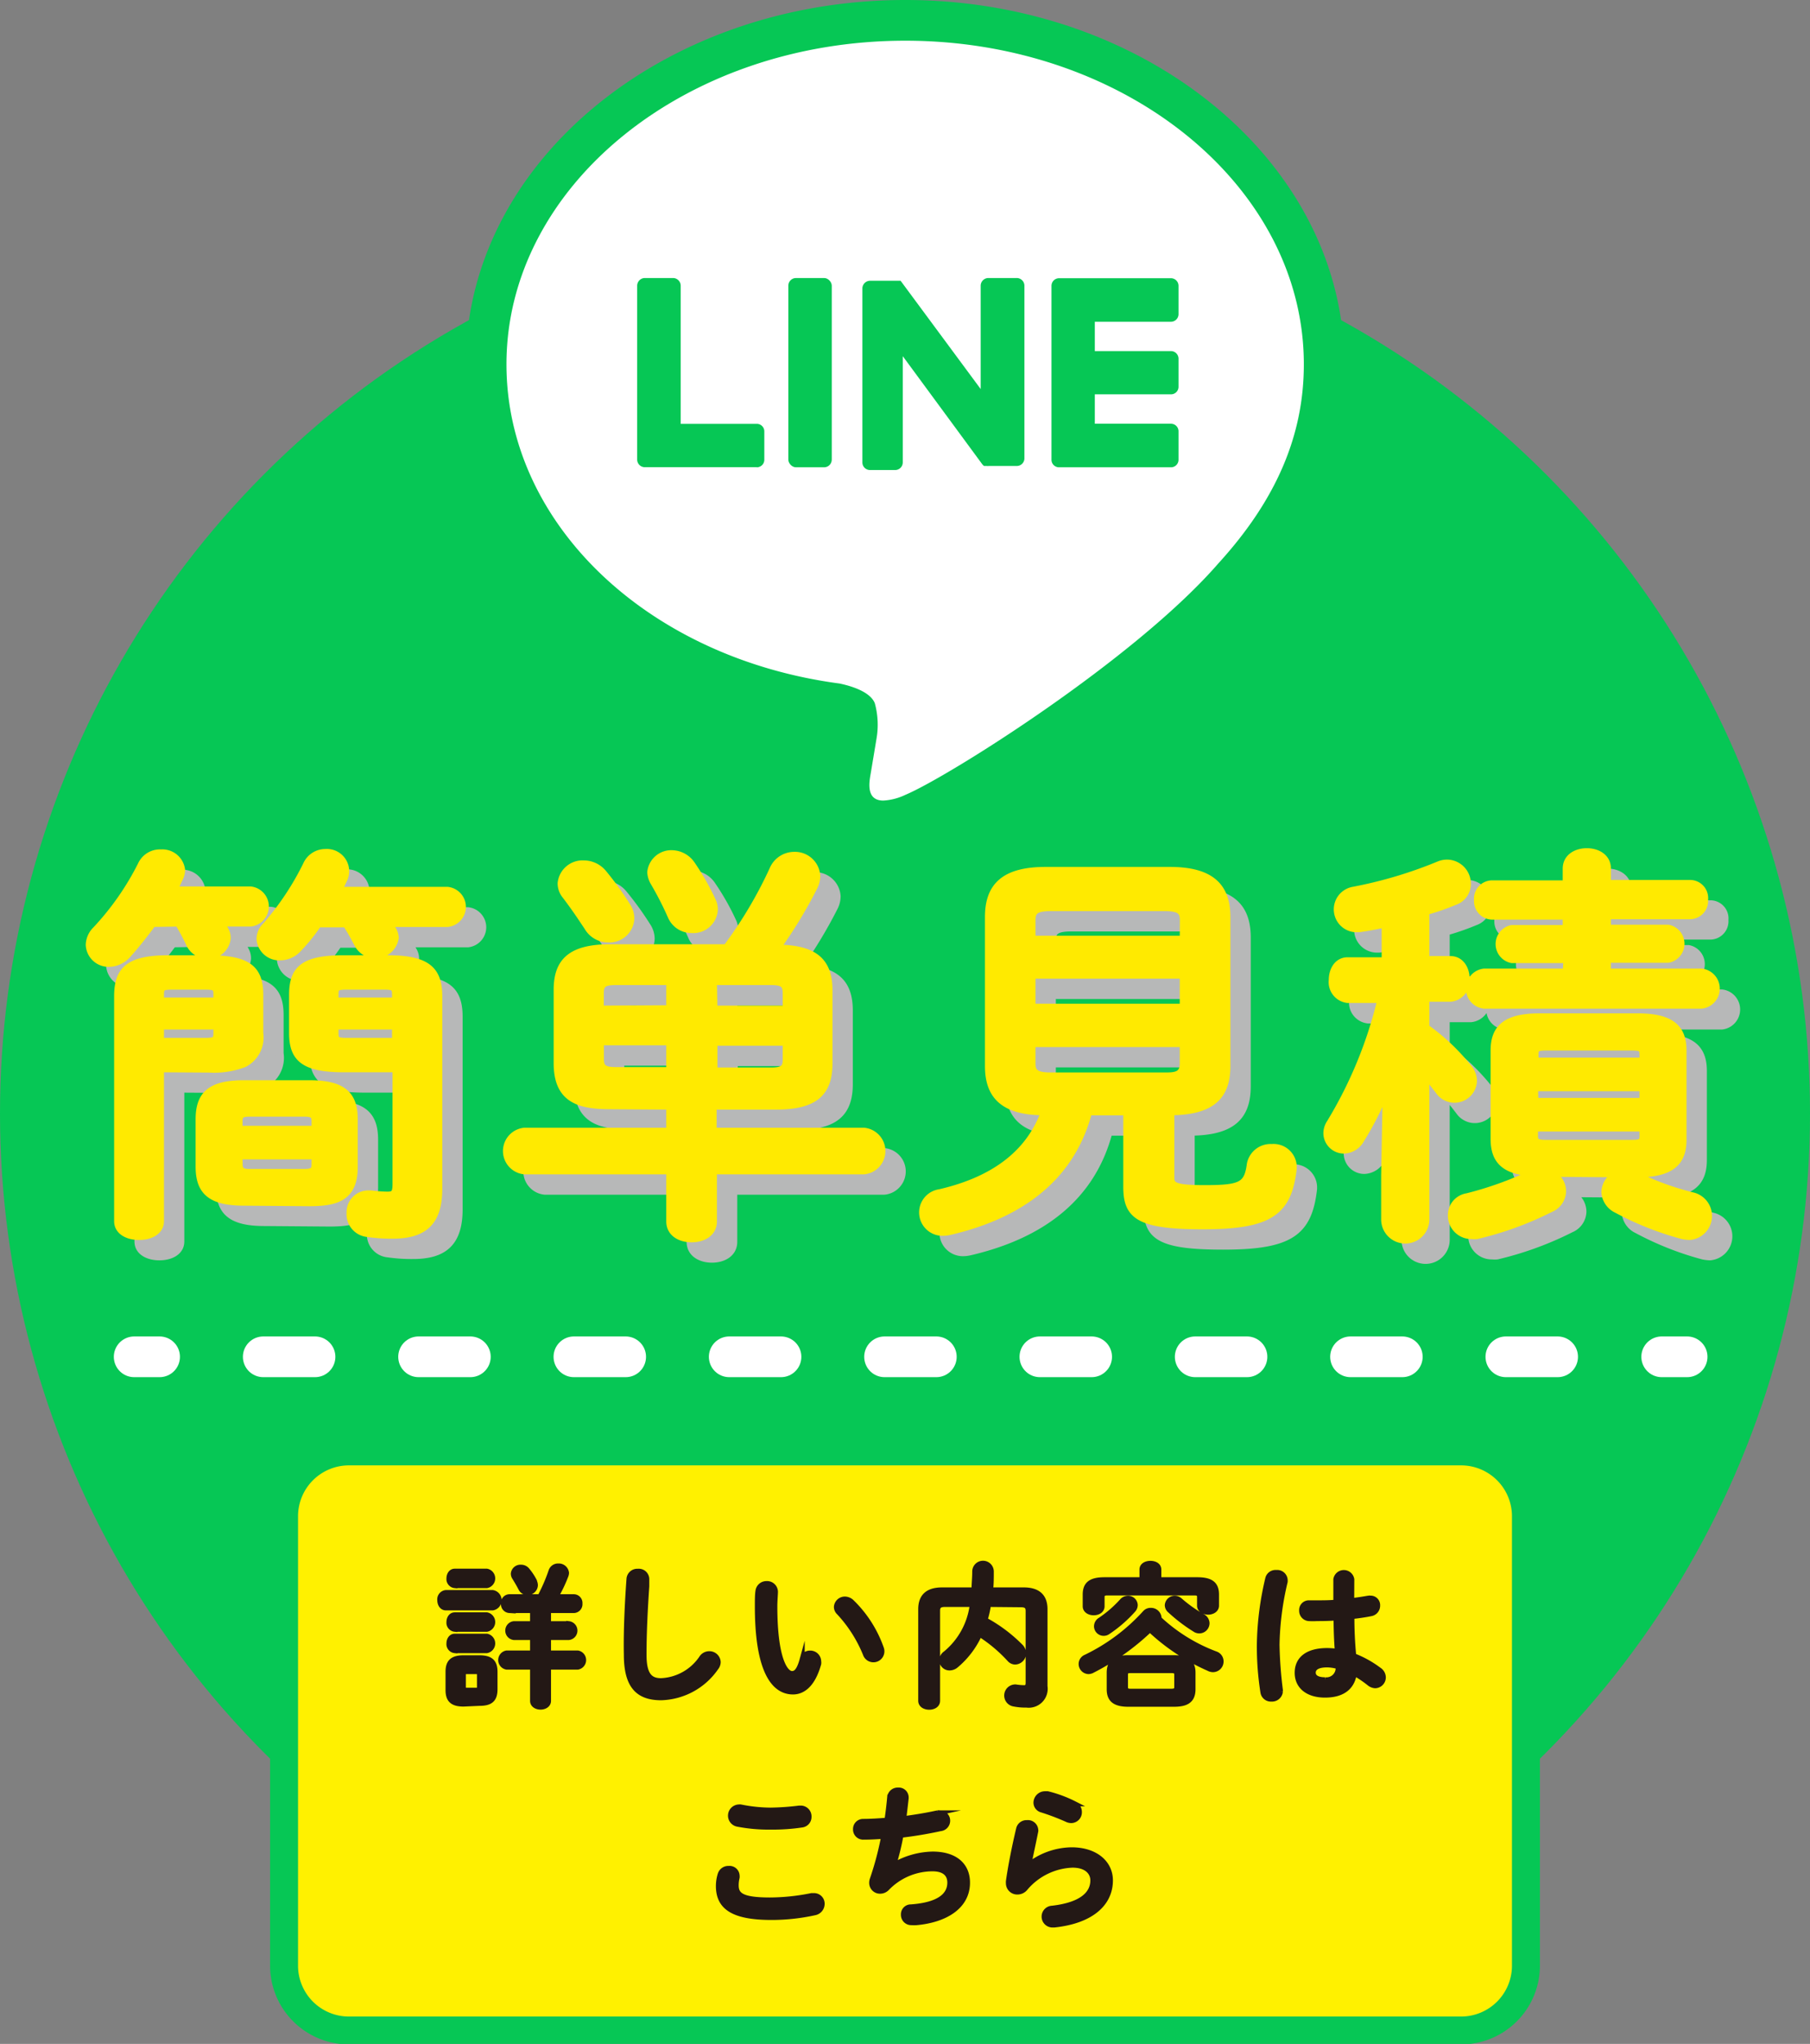 <svg xmlns="http://www.w3.org/2000/svg" viewBox="0 0 177.94 200.85"><rect x="0" y="0" width="177.94" height="200.85" fill="#808080" stroke="none"/><defs><style>.cls-1{isolation:isolate;}.cls-2{fill:#06c755;}.cls-3{fill:#fff;}.cls-4{fill:#fff100;}.cls-5{fill:#231815;stroke:#231815;stroke-width:0.5px;}.cls-10,.cls-5,.cls-9{stroke-miterlimit:10;}.cls-6{mix-blend-mode:multiply;}.cls-7{fill:#b7b8b8;stroke:#b7b8b8;}.cls-10,.cls-7,.cls-8,.cls-9{stroke-linecap:round;}.cls-7,.cls-8{stroke-linejoin:round;stroke-width:0.74px;}.cls-8{fill:#ffea00;stroke:#ffea00;}.cls-10,.cls-9{fill:none;stroke:#fff;stroke-width:4px;}.cls-10{stroke-dasharray:5.09 10.18;}</style></defs><g class="cls-1"><g id="レイヤー_1" data-name="レイヤー 1"><circle class="cls-2" cx="88.97" cy="109.42" r="88.97"/><path class="cls-3" d="M86.81,80.67a3.19,3.19,0,0,1-2.58-1.13,4.54,4.54,0,0,1-.64-3.8l.57-3.43a6.2,6.2,0,0,0,0-2.41,4.77,4.77,0,0,0-2-.76C62.26,66.47,47.79,52.46,47.79,35.8,47.79,17.16,66.26,2,89,2s41.18,15.16,41.18,33.8c0,7.48-2.92,14.32-8.92,20.91C112.94,66.25,94.33,78,89.75,80a7.82,7.82,0,0,1-2.94.72Z"/><path class="cls-2" d="M89,4c21.6,0,39.18,14.26,39.18,31.8,0,7-2.72,13.33-8.4,19.56h0c-8.22,9.46-26.6,21-30.78,22.75a5.77,5.77,0,0,1-2.16.56c-1.77,0-1.37-1.91-1.24-2.67.1-.59.56-3.36.56-3.36A8,8,0,0,0,86,69.1c-.44-1.09-2.18-1.66-3.45-1.93C63.73,64.68,49.79,51.51,49.79,35.8,49.79,18.26,67.37,4,89,4m0-4C65.16,0,45.79,16.06,45.79,35.8c0,17.65,15.15,32.47,36.06,35.31l.41.1c0,.23,0,.5-.08.85s-.46,2.74-.55,3.27v.06a6.47,6.47,0,0,0,1.08,5.44,5.26,5.26,0,0,0,4.11,1.84,9.55,9.55,0,0,0,3.71-.88c4.4-1.85,23.37-13.58,32.25-23.81h0c6.31-6.94,9.38-14.2,9.38-22.18C132.15,16.06,112.78,0,89,0Z"/><path class="cls-2" d="M115.12,45.92h-11a.74.74,0,0,1-.75-.75h0V28.09h0v0a.75.75,0,0,1,.75-.75h11a.75.75,0,0,1,.74.75v2.78a.75.75,0,0,1-.74.75h-7.49v2.88h7.49a.75.75,0,0,1,.74.75V38a.74.74,0,0,1-.74.75h-7.49v2.89h7.49a.74.74,0,0,1,.74.74v2.78A.74.74,0,0,1,115.12,45.92Z"/><path class="cls-2" d="M74.4,45.92a.74.74,0,0,0,.74-.75V42.39a.74.74,0,0,0-.74-.74H66.92V28.07a.76.76,0,0,0-.75-.75H63.39a.76.76,0,0,0-.75.75V45.16h0a.75.75,0,0,0,.75.75h11Z"/><rect class="cls-2" x="77.5" y="27.32" width="4.27" height="18.6" rx="0.75"/><path class="cls-2" d="M99.94,27.32H97.16a.76.76,0,0,0-.75.75V38.23L88.59,27.66l-.06-.07h0l0,0h0l0,0,0,0,0,0h0l0,0h0l0,0h0l0,0h-3a.76.76,0,0,0-.75.75v17.1a.75.75,0,0,0,.75.75H88a.75.75,0,0,0,.75-.75V35L96.55,45.6a1.14,1.14,0,0,0,.19.19h0l0,0h0l0,0,0,0H97a.64.64,0,0,0,.2,0h2.76a.75.75,0,0,0,.75-.75V28.07A.76.76,0,0,0,99.94,27.32Z"/><rect class="cls-4" x="27.92" y="142.57" width="122.09" height="56.91" rx="6.37"/><path class="cls-2" d="M143.64,144a5,5,0,0,1,5,5v44.16a5,5,0,0,1-5,5H34.3a5,5,0,0,1-5-5V149a5,5,0,0,1,5-5H143.64m0-2.75H34.3A7.75,7.75,0,0,0,26.55,149v44.16a7.75,7.75,0,0,0,7.75,7.74H143.64a7.75,7.75,0,0,0,7.75-7.74V149a7.76,7.76,0,0,0-7.75-7.75Z"/><path class="cls-5" d="M43.84,158c-.39,0-.6-.37-.6-.75a.67.67,0,0,1,.6-.75h4.59a.76.76,0,0,1,0,1.5Zm1.73,9.45c-1.14,0-1.52-.45-1.52-1.38v-1.78c0-.93.38-1.38,1.52-1.38h1.56c1.15,0,1.53.45,1.53,1.38V166c0,1.07-.51,1.38-1.53,1.38Zm-.86-11.64a.64.64,0,0,1-.57-.7c0-.36.2-.71.57-.71h3.15a.72.72,0,0,1,0,1.41Zm0,4.29a.64.64,0,0,1-.57-.7c0-.36.2-.71.57-.71h3.15a.72.72,0,0,1,0,1.41Zm0,2.1a.64.64,0,0,1-.57-.7c0-.36.2-.71.57-.71h3.15a.72.72,0,0,1,0,1.41Zm2.12,3.9c.24,0,.31-.09.31-.34v-1.16c0-.25-.07-.34-.31-.34h-.95c-.25,0-.33.09-.33.34v1.16c0,.24.08.34.33.34Zm3.25-7.84a.62.62,0,0,1-.58-.68.6.6,0,0,1,.58-.67h3a16.81,16.81,0,0,0,1.09-2.51.72.72,0,0,1,.72-.51.76.76,0,0,1,.8.68.85.85,0,0,1-.05.25,13.78,13.78,0,0,1-1,2.09h1.78a.61.61,0,0,1,.59.67.62.62,0,0,1-.59.68H53.92v1.3h2a.68.68,0,0,1,0,1.35h-2v1.53h2.87a.7.7,0,0,1,0,1.38H53.92v3.32c0,.4-.39.61-.78.61s-.78-.21-.78-.61v-3.32H49.81a.7.7,0,0,1,0-1.38h2.55v-1.53H50.52a.68.68,0,0,1,0-1.35h1.84v-1.3Zm2.46-2.85a.87.87,0,0,1,.09.37.75.75,0,0,1-.78.71.69.69,0,0,1-.64-.39c-.2-.38-.41-.74-.62-1.08a.67.67,0,0,1-.12-.38.7.7,0,0,1,.75-.63.77.77,0,0,1,.62.3A5.57,5.57,0,0,1,52.54,155.37Z"/><path class="cls-5" d="M61.84,155.16a.81.81,0,0,1,.87-.75.78.78,0,0,1,.87.75c0,.16,0,.55,0,.72-.15,2.22-.27,4.51-.27,6.73,0,2,.61,2.55,1.68,2.55A5.07,5.07,0,0,0,69,162.88a.9.9,0,0,1,.72-.37.86.86,0,0,1,.88.82.91.91,0,0,1-.21.56A6.78,6.78,0,0,1,65,166.83c-2.24,0-3.42-1.11-3.42-4.23C61.53,160.21,61.68,157.36,61.84,155.16Z"/><path class="cls-5" d="M75.34,155.62a.82.82,0,0,1,.89.8c0,.21-.06.94-.06,1.41,0,5.25,1.06,6.63,1.69,6.63.36,0,.69-.24,1-1.37a.77.77,0,0,1,.76-.64.82.82,0,0,1,.86.81.72.72,0,0,1,0,.25c-.56,2-1.52,2.75-2.52,2.75-2.18,0-3.5-2.69-3.5-8.39,0-.69,0-1.14.06-1.53A.83.83,0,0,1,75.34,155.62ZM86.65,162a.83.83,0,1,1-1.57.54,13.34,13.34,0,0,0-2.6-4.08.77.77,0,0,1-.25-.55.83.83,0,0,1,.85-.77,1,1,0,0,1,.66.29A11.76,11.76,0,0,1,86.65,162Z"/><path class="cls-5" d="M97.18,157.66a10.09,10.09,0,0,1-.34,1.52,14.8,14.8,0,0,1,3.46,2.58,1,1,0,0,1,.33.7.86.86,0,0,1-.84.86.75.75,0,0,1-.54-.26,14.67,14.67,0,0,0-2.94-2.47A8.6,8.6,0,0,1,94,163.65a1,1,0,0,1-.65.25.75.75,0,0,1-.76-.75.83.83,0,0,1,.36-.66,7.36,7.36,0,0,0,2.64-4.83H92.91c-.57,0-.74.2-.74.62v8.85c0,.42-.4.63-.82.63s-.83-.21-.83-.63v-9c0-1.17.6-1.89,2.09-1.89h3.15c0-.57.07-1.17.07-1.81a.81.81,0,0,1,1.62,0c0,.63,0,1.24-.07,1.81h3.27c1.47,0,2.08.72,2.08,1.89v7.58a1.61,1.61,0,0,1-1.81,1.84,5.78,5.78,0,0,1-1.31-.12.84.84,0,0,1,.11-1.65.44.44,0,0,1,.16,0,5.78,5.78,0,0,0,.81.07c.26,0,.39-.13.39-.49v-7.05c0-.42-.16-.62-.73-.62Z"/><path class="cls-5" d="M119.5,162.52a.78.78,0,0,1,.54.74.8.8,0,0,1-.79.81.91.91,0,0,1-.42-.11,20.4,20.4,0,0,1-5.78-3.82,23.93,23.93,0,0,1-5.73,4.05.87.87,0,0,1-.31.07.75.75,0,0,1-.72-.76.73.73,0,0,1,.46-.66,18.9,18.9,0,0,0,5.81-4.34.73.73,0,0,1,.57-.25.79.79,0,0,1,.81.7.27.27,0,0,1,0,.12A16.72,16.72,0,0,0,119.5,162.52Zm-7.23-8.28c0-.42.42-.61.83-.61s.82.19.82.61v1h3.78c1.38,0,1.89.45,1.89,1.46v1.08c0,.42-.42.64-.82.64s-.84-.22-.84-.64v-.83c0-.3-.12-.42-.51-.42h-8.55c-.39,0-.53.12-.53.42v.89c0,.42-.4.64-.82.64s-.83-.22-.83-.64v-1.14c0-1,.5-1.46,1.89-1.46h3.69Zm-1.39,2.82a.7.7,0,0,1,.72.66.72.72,0,0,1-.18.47,12.94,12.94,0,0,1-2.49,2.17.71.71,0,0,1-.44.14.7.7,0,0,1-.69-.69.74.74,0,0,1,.38-.63,11.61,11.61,0,0,0,2.11-1.83A.8.8,0,0,1,110.88,157.06Zm.06,10.41c-1.38,0-1.89-.48-1.89-1.47v-1.63c0-1,.51-1.47,1.89-1.47h4.44c1.38,0,1.9.48,1.9,1.47V166c0,1.23-.82,1.47-1.9,1.47Zm4.17-1.27c.46,0,.58-.11.58-.44v-1.17c0-.33-.12-.43-.58-.43h-3.9c-.47,0-.57.1-.57.43v1.17c0,.41.22.44.57.44Zm3.1-7.37a.79.79,0,0,1,.45.68.76.76,0,0,1-1.2.61,15.8,15.8,0,0,1-2.44-1.86.69.69,0,0,1-.26-.52.73.73,0,0,1,.72-.68.78.78,0,0,1,.53.21A13,13,0,0,0,118.21,158.83Z"/><path class="cls-5" d="M125.47,154.53a.78.78,0,0,1,.87.73,1,1,0,0,1,0,.17,28.57,28.57,0,0,0-.8,6.19,40.36,40.36,0,0,0,.33,4.46s0,.09,0,.13a.82.82,0,0,1-.87.75.79.79,0,0,1-.84-.67,29.15,29.15,0,0,1-.35-4.68,29.7,29.7,0,0,1,.83-6.5A.78.78,0,0,1,125.47,154.53Zm7.41,2.76c.59-.06,1.14-.15,1.65-.24a.75.75,0,0,1,.2,0,.68.68,0,0,1,.7.72.79.79,0,0,1-.66.8c-.58.12-1.23.21-1.87.28a38.22,38.22,0,0,0,.18,3.86,10.44,10.44,0,0,1,2.5,1.39.9.9,0,0,1,.41.74.82.82,0,0,1-.8.81,1,1,0,0,1-.57-.23,11.23,11.23,0,0,0-1.48-1c-.17,1.25-1,2.15-2.88,2.15-1.68,0-2.73-.84-2.73-2.19s1-2.18,2.95-2.18a6.83,6.83,0,0,1,1,.08c-.09-1.1-.12-2.19-.13-3.29-.65.05-1.28.06-1.86.06a7.31,7.31,0,0,1-.83,0,.76.76,0,0,1-.69-.79.7.7,0,0,1,.72-.75c.27,0,.53,0,.8,0,.58,0,1.2,0,1.84-.06V155.2a.79.79,0,0,1,1.56,0Zm-1.33,6.48a4,4,0,0,0-1.07-.17c-1,0-1.38.33-1.38.77s.41.7,1.16.7A1.16,1.16,0,0,0,131.55,163.77Z"/><path class="cls-5" d="M70.63,185.33a3.85,3.85,0,0,1,.17-1.12.83.83,0,0,1,.84-.6.74.74,0,0,1,.82.69.88.88,0,0,1,0,.21,3.14,3.14,0,0,0-.09.75c0,.94.51,1.45,3.32,1.45a20.86,20.86,0,0,0,4.09-.43l.24,0a.79.79,0,0,1,.8.82.89.89,0,0,1-.74.86,19.72,19.72,0,0,1-4.39.46C72,188.39,70.63,187.37,70.63,185.33Zm5.12-7.45a25.31,25.31,0,0,0,2.83-.2h.14a.81.81,0,0,1,.81.84.79.79,0,0,1-.68.81,19.24,19.24,0,0,1-3.09.21,15.92,15.92,0,0,1-3.27-.29.85.85,0,0,1,.14-1.68.62.62,0,0,1,.19,0A15.11,15.11,0,0,0,75.75,177.88Z"/><path class="cls-5" d="M87.87,183.28a7.89,7.89,0,0,1,3.81-1.08c2.29,0,3.43,1.15,3.43,2.8,0,2.4-2.25,3.68-5,3.93a3.56,3.56,0,0,1-.5,0,.76.76,0,0,1-.79-.78.72.72,0,0,1,.73-.76c2.82-.2,3.83-1.17,3.83-2.39,0-.78-.48-1.36-1.71-1.36a6.22,6.22,0,0,0-4.49,1.93.94.94,0,0,1-.64.27.81.81,0,0,1-.84-.81,1,1,0,0,1,.06-.36,30,30,0,0,0,1.12-4.23c-.73.06-1.42.09-2,.09a.75.75,0,0,1-.77-.78.74.74,0,0,1,.75-.76c.69,0,1.49-.05,2.34-.12.11-.75.2-1.5.27-2.27a.79.79,0,0,1,.83-.69.72.72,0,0,1,.78.71v.1c-.08.69-.15,1.35-.24,2,1.17-.15,2.34-.35,3.34-.57a.91.91,0,0,1,.23,0,.76.76,0,0,1,.75.78.78.78,0,0,1-.69.76c-1.2.26-2.57.5-3.9.65a24.59,24.59,0,0,1-.72,2.95Z"/><path class="cls-5" d="M101,183.38a7,7,0,0,1,4.35-1.6c2.35,0,3.81,1.29,3.81,3,0,2.31-1.91,4-5.52,4.38l-.14,0a.82.82,0,0,1-.06-1.64c2.94-.34,4-1.45,4-2.74,0-.78-.61-1.5-2-1.5a6.36,6.36,0,0,0-4.65,2.28,1,1,0,0,1-.77.36.86.86,0,0,1-.88-.87,1.09,1.09,0,0,1,0-.18c.15-1.11.51-3.08,1-5.13a.79.79,0,0,1,.82-.63.77.77,0,0,1,.86.7.36.36,0,0,1,0,.15c-.28,1.4-.54,2.54-.7,3.41Zm4.59-6.13a.9.9,0,0,1,.52.82.81.81,0,0,1-.79.83,1,1,0,0,1-.45-.11,22.83,22.83,0,0,0-2.45-.93.75.75,0,0,1-.57-.72.89.89,0,0,1,.89-.87l.25,0A12.34,12.34,0,0,1,105.63,177.25Z"/><g class="cls-6"><path class="cls-7" d="M17,92.72c-.84,1.12-1.68,2.2-2.52,3.12a2.45,2.45,0,0,1-1.76.8,1.87,1.87,0,0,1-1.92-1.8,2.12,2.12,0,0,1,.64-1.44A27.1,27.1,0,0,0,15.91,87a2,2,0,0,1,1.92-1.16,1.88,1.88,0,0,1,2,1.68,1.93,1.93,0,0,1-.24.84c-.16.36-.36.76-.56,1.12h7.6a1.61,1.61,0,0,1,0,3.2H23.71c.12.24.28.48.4.72a1.58,1.58,0,0,1,.2.8,1.82,1.82,0,0,1-1.92,1.64,1.91,1.91,0,0,1-1.76-1.16,19.89,19.89,0,0,0-1.08-2ZM17.75,107v15c0,1-1,1.48-2.08,1.48S13.59,123,13.59,122V99.92c0-2.6,1.08-3.68,5-3.68h3.92c3.88,0,5,1,5,3.52v3.75a2.88,2.88,0,0,1-1.52,3,8.28,8.28,0,0,1-3.44.52Zm5.6-7.27c0-.68-.16-.84-1.16-.84H18.91c-1,0-1.16.16-1.16.84v.68h5.6Zm-1.16,4.63c1,0,1.16-.16,1.16-.84v-.72h-5.6v1.56ZM26,120.11c-3.32,0-4.4-1.08-4.4-3.48V112c0-2.4,1.08-3.48,4.4-3.48h6.4c3.32,0,4.4,1.08,4.4,3.48v4.68c0,3-1.76,3.48-4.4,3.48ZM33,113v-.8c0-.64-.24-.84-1.08-.84H26.55c-.84,0-1.08.2-1.08.84v.8Zm-7.52,3.4c0,.76.44.84,1.08.84h5.36c.84,0,1.08-.2,1.08-.84v-.84H25.47ZM46,89.52a1.61,1.61,0,0,1,0,3.2H40.23c.12.2.23.44.35.64a1.58,1.58,0,0,1,.25.8,1.94,1.94,0,0,1-3.64.6c-.36-.68-.72-1.36-1.16-2H33.27a18.23,18.23,0,0,1-2,2.48,2.39,2.39,0,0,1-1.68.76,1.87,1.87,0,0,1-2-1.72A1.77,1.77,0,0,1,28.15,93a27.48,27.48,0,0,0,4-6A2,2,0,0,1,34,85.8a1.82,1.82,0,0,1,1.76,2.64c-.16.36-.36.72-.52,1.08ZM35.79,107c-3.88,0-5-1-5-3.48V99.76c0-2.52,1.08-3.52,5-3.52h4.32c3.87,0,5,1.08,5,3.68v18.91c0,3.2-1.4,4.52-4.48,4.52a16.11,16.11,0,0,1-2.47-.16,1.88,1.88,0,0,1-1.72-2,1.77,1.77,0,0,1,1.76-1.84h.28a13.71,13.71,0,0,0,1.6.12c.76,0,.88-.28.88-1.2V107Zm5.12-7.27c0-.68-.16-.84-1.16-.84H36.07c-1,0-1.16.16-1.16.84v.68h6Zm0,3.07h-6v.72c0,.68.16.84,1.16.84h4.84Z"/><path class="cls-7" d="M62,110.63c-3.12,0-5.2-.64-5.2-4.16V99.28c0-2.8,1.36-4.12,5.2-4.12H73.43A42.45,42.45,0,0,0,78,87.48a2.25,2.25,0,0,1,2.08-1.4,2.12,2.12,0,0,1,2.19,2,2.4,2.4,0,0,1-.23,1,45.31,45.31,0,0,1-3.72,6.12c3.79,0,5.15,1.32,5.15,4.12v7.19c0,2.84-1.36,4.16-5.19,4.16h-6.2v2.52H86.94a1.93,1.93,0,0,1,0,3.84H72.11v5c0,1.12-1,1.68-2.12,1.68s-2.12-.56-2.12-1.68v-5H53.55a1.93,1.93,0,0,1,0-3.84H67.87v-2.52ZM63.59,91a2.26,2.26,0,0,1,.4,1.24,2.07,2.07,0,0,1-2.2,2,2.3,2.3,0,0,1-2-1.16C59.07,92,58.51,91.16,57.63,90a1.86,1.86,0,0,1-.44-1.2,2.09,2.09,0,0,1,2.2-1.88,2.46,2.46,0,0,1,1.88.88A30.73,30.73,0,0,1,63.59,91Zm4.28,10.16V98.44H62.51c-1.24,0-1.52.32-1.52,1.16v1.6Zm0,6.07v-2.88H61v1.72c0,.84.32,1.16,1.52,1.16ZM72,90.52a1.87,1.87,0,0,1,.2.88A2.05,2.05,0,0,1,70,93.32,2.15,2.15,0,0,1,68,92a31.81,31.81,0,0,0-1.68-3.28,2.22,2.22,0,0,1-.32-1,2,2,0,0,1,2.12-1.8A2.37,2.37,0,0,1,70,87,24,24,0,0,1,72,90.52Zm.16,10.68h7.16V99.64c0-.88-.28-1.2-1.52-1.2H72.11Zm0,3.19v2.88h5.64c1.24,0,1.52-.32,1.52-1.16v-1.72Z"/><path class="cls-7" d="M109,111.23c-1.64,6.28-6.44,10.08-13.64,11.76a3.09,3.09,0,0,1-.6.08,1.93,1.93,0,0,1-.36-3.84c5.52-1.28,8.88-4,10.32-8-4,0-5.52-1.52-5.52-4.48V92.12c0-3,1.52-4.56,5.6-4.56H117c4.08,0,5.59,1.6,5.59,4.56v14.63c0,3-1.51,4.44-5.51,4.48v6.52c0,.8.44,1.08,3.35,1.08,3.6,0,4.24-.32,4.52-2.44a2,2,0,0,1,2.08-1.6,1.91,1.91,0,0,1,2.08,1.8v.24c-.48,4.28-2.28,5.6-8.87,5.6-6.32,0-7.44-1-7.44-3.8v-7.4Zm9.36-18.83c0-.92-.44-1.24-1.92-1.24H105.35c-1.48,0-1.92.32-1.92,1.24v1.92h14.92ZM103.43,101h14.92V97.8H103.43Zm13,6.76c1,0,1.92,0,1.92-1.24v-2H103.43v2c0,.92.44,1.24,1.92,1.24Z"/><path class="cls-7" d="M138.31,108.91a31.7,31.7,0,0,1-2.56,5.08,1.94,1.94,0,0,1-1.64,1,1.65,1.65,0,0,1-1.64-1.64,1.84,1.84,0,0,1,.32-1,42.49,42.49,0,0,0,5-12.15h-3.32A1.69,1.69,0,0,1,133,98.32c0-1,.52-1.88,1.48-1.88h3.72V92.76c-.88.2-1.76.36-2.6.48-.12,0-.24,0-.32,0a1.88,1.88,0,0,1-.28-3.72A43,43,0,0,0,143.47,87a2.09,2.09,0,0,1,.84-.16,2,2,0,0,1,1.92,2,1.8,1.8,0,0,1-1.2,1.72,24.74,24.74,0,0,1-2.88,1v4.76h2.44c1,0,1.52.92,1.52,1.88a1.69,1.69,0,0,1-1.52,1.88h-2.44v2.91a20.58,20.58,0,0,1,4.16,3.92,2,2,0,0,1,.52,1.28,1.84,1.84,0,0,1-3.36,1c-.4-.52-.84-1.08-1.32-1.64v14.28a2,2,0,0,1-4,0v-4.32Zm16,8.36a1.92,1.92,0,0,1,1.28,1.8,1.88,1.88,0,0,1-1.16,1.68,32.65,32.65,0,0,1-7.24,2.64,2.11,2.11,0,0,1-.48,0,1.94,1.94,0,0,1-2-2,1.8,1.8,0,0,1,1.52-1.76,34.28,34.28,0,0,0,6.28-2.24,1.67,1.67,0,0,0,.4-.16c-3-.12-4-1.2-4-3.32v-8.68c0-2.2,1.16-3.28,4.44-3.28H163c3.28,0,4.43,1.08,4.43,3.28V114c0,2.2-1.15,3.32-4.43,3.32h-.68c.16.08.32.08.44.16a27.93,27.93,0,0,0,5.71,2.08,2,2,0,0,1-.36,3.92,4.06,4.06,0,0,1-.68-.08,30.1,30.1,0,0,1-6.47-2.56,2,2,0,0,1-1.16-1.72,2,2,0,0,1,1.4-1.8Zm1.76-21h-5.44a1.53,1.53,0,0,1,0-3H156V92h-7.32a1.45,1.45,0,0,1-1.4-1.56,1.43,1.43,0,0,1,1.4-1.56H156V87.36c0-1.12,1-1.64,2-1.64s2,.52,2,1.64v1.48h8.15a1.41,1.41,0,0,1,1.4,1.56,1.43,1.43,0,0,1-1.4,1.56H160v1.28h6a1.53,1.53,0,0,1,0,3h-6V97.6h9.27a1.61,1.61,0,0,1,0,3.2H147.91a1.61,1.61,0,0,1,0-3.2H156Zm7.48,9.31c0-.56-.2-.72-1.12-.72H154c-.92,0-1.12.16-1.12.72v.72h10.68Zm-10.68,4.68h10.68v-1.4H152.83Zm9.56,4.12c.92,0,1.12-.16,1.12-.72v-.84H152.83v.84c0,.52.24.72,1.12.72Z"/></g><path class="cls-8" d="M15,90.72c-.84,1.12-1.68,2.2-2.52,3.12a2.45,2.45,0,0,1-1.76.8,1.87,1.87,0,0,1-1.92-1.8,2.12,2.12,0,0,1,.64-1.44A27.1,27.1,0,0,0,13.91,85a2,2,0,0,1,1.92-1.16,1.88,1.88,0,0,1,2,1.68,1.93,1.93,0,0,1-.24.84c-.16.36-.36.76-.56,1.12h7.6a1.61,1.61,0,0,1,0,3.2H21.71c.12.24.28.48.4.72a1.58,1.58,0,0,1,.2.8,1.82,1.82,0,0,1-1.92,1.64,1.91,1.91,0,0,1-1.76-1.16,19.89,19.89,0,0,0-1.08-2ZM15.75,105v15c0,1-1,1.48-2.08,1.48S11.59,121,11.59,120V97.91c0-2.59,1.08-3.67,5-3.67h3.92c3.88,0,5,1,5,3.51v3.76a2.88,2.88,0,0,1-1.52,3,8.28,8.28,0,0,1-3.44.52Zm5.6-7.28c0-.68-.16-.84-1.16-.84H16.91c-1,0-1.16.16-1.16.84v.68h5.6Zm-1.16,4.64c1,0,1.16-.16,1.16-.84v-.72h-5.6v1.56ZM24,118.11c-3.32,0-4.4-1.08-4.4-3.48V110c0-2.4,1.08-3.48,4.4-3.48h6.4c3.32,0,4.4,1.08,4.4,3.48v4.68c0,3-1.76,3.48-4.4,3.48ZM31,111v-.8c0-.64-.24-.84-1.08-.84H24.55c-.84,0-1.08.2-1.08.84v.8Zm-7.52,3.4c0,.76.44.84,1.08.84h5.36c.84,0,1.08-.2,1.08-.84v-.84H23.47ZM44,87.52a1.61,1.61,0,0,1,0,3.2H38.23c.12.2.23.44.35.64a1.58,1.58,0,0,1,.25.8,1.94,1.94,0,0,1-3.64.6c-.36-.68-.72-1.36-1.16-2H31.27a18.23,18.23,0,0,1-2,2.48,2.39,2.39,0,0,1-1.68.76,1.87,1.87,0,0,1-2-1.72A1.77,1.77,0,0,1,26.15,91a27.48,27.48,0,0,0,4-6A2,2,0,0,1,32,83.8a1.82,1.82,0,0,1,1.76,2.64c-.16.36-.36.72-.52,1.08ZM33.79,105c-3.88,0-5-1-5-3.48V97.75c0-2.51,1.08-3.51,5-3.51h4.32c3.87,0,5,1.08,5,3.67v18.92c0,3.2-1.4,4.52-4.48,4.52a16.11,16.11,0,0,1-2.47-.16,1.88,1.88,0,0,1-1.72-2,1.77,1.77,0,0,1,1.76-1.84h.28a13.71,13.71,0,0,0,1.6.12c.76,0,.88-.28.88-1.2V105Zm5.12-7.28c0-.68-.16-.84-1.16-.84H34.07c-1,0-1.16.16-1.16.84v.68h6Zm0,3.08h-6v.72c0,.68.16.84,1.16.84h4.84Z"/><path class="cls-8" d="M60,108.63c-3.12,0-5.2-.64-5.2-4.16v-7.2c0-2.79,1.36-4.11,5.2-4.11H71.43A42.45,42.45,0,0,0,76,85.48a2.25,2.25,0,0,1,2.08-1.4,2.12,2.12,0,0,1,2.19,2,2.4,2.4,0,0,1-.23,1,45.31,45.31,0,0,1-3.72,6.12c3.79,0,5.15,1.32,5.15,4.11v7.2c0,2.84-1.36,4.16-5.19,4.16h-6.2v2.52H84.94a1.93,1.93,0,0,1,0,3.84H70.11v5c0,1.12-1,1.68-2.12,1.68s-2.12-.56-2.12-1.68v-5H51.55a1.93,1.93,0,0,1,0-3.84H65.87v-2.52ZM61.59,89a2.26,2.26,0,0,1,.4,1.24,2.07,2.07,0,0,1-2.2,2,2.3,2.3,0,0,1-2-1.16C57.07,90,56.51,89.16,55.63,88a1.86,1.86,0,0,1-.44-1.2,2.09,2.09,0,0,1,2.2-1.88,2.46,2.46,0,0,1,1.88.88A30.73,30.73,0,0,1,61.59,89Zm4.28,10.15V96.43H60.51c-1.24,0-1.52.33-1.52,1.16v1.6Zm0,6.08v-2.88H59v1.72c0,.84.32,1.16,1.52,1.16ZM70,88.52a1.87,1.87,0,0,1,.2.88A2.05,2.05,0,0,1,68,91.32,2.15,2.15,0,0,1,66,90a31.81,31.81,0,0,0-1.68-3.28,2.22,2.22,0,0,1-.32-1,2,2,0,0,1,2.12-1.8A2.37,2.37,0,0,1,68,85,24,24,0,0,1,70,88.52Zm.16,10.67h7.16V97.63c0-.87-.28-1.2-1.52-1.2H70.11Zm0,3.2v2.88h5.64c1.24,0,1.52-.32,1.52-1.16v-1.72Z"/><path class="cls-8" d="M107,109.23c-1.64,6.28-6.44,10.08-13.64,11.76a3.09,3.09,0,0,1-.6.08,1.93,1.93,0,0,1-.36-3.84c5.52-1.28,8.88-4,10.32-8-4,0-5.52-1.52-5.52-4.48V90.12c0-3,1.52-4.56,5.6-4.56H115c4.08,0,5.59,1.6,5.59,4.56v14.63c0,3-1.51,4.44-5.51,4.48v6.52c0,.8.44,1.08,3.35,1.08,3.6,0,4.24-.32,4.52-2.44a2,2,0,0,1,2.08-1.6,1.91,1.91,0,0,1,2.08,1.8v.24c-.48,4.28-2.28,5.6-8.87,5.6-6.32,0-7.44-1-7.44-3.8v-7.4Zm9.36-18.83c0-.92-.44-1.24-1.92-1.24H103.35c-1.48,0-1.92.32-1.92,1.24v1.92h14.92ZM101.43,99h14.92V95.8H101.43Zm13,6.76c1,0,1.92,0,1.92-1.24v-2H101.43v2c0,.92.44,1.24,1.92,1.24Z"/><path class="cls-8" d="M136.31,106.91a31.7,31.7,0,0,1-2.56,5.08,1.94,1.94,0,0,1-1.64,1,1.65,1.65,0,0,1-1.64-1.64,1.84,1.84,0,0,1,.32-1,42.44,42.44,0,0,0,5-12.16h-3.32A1.69,1.69,0,0,1,131,96.32c0-1,.52-1.88,1.48-1.88h3.72V90.76c-.88.2-1.76.36-2.6.48-.12,0-.24,0-.32,0a1.88,1.88,0,0,1-.28-3.72A43,43,0,0,0,141.47,85a2.09,2.09,0,0,1,.84-.16,2,2,0,0,1,1.92,2,1.8,1.8,0,0,1-1.2,1.72,24.74,24.74,0,0,1-2.88,1v4.76h2.44c1,0,1.52.92,1.52,1.88a1.69,1.69,0,0,1-1.52,1.87h-2.44v2.92a20.58,20.58,0,0,1,4.16,3.92,2,2,0,0,1,.52,1.28,1.84,1.84,0,0,1-3.36,1c-.4-.52-.84-1.08-1.32-1.64v14.28a2,2,0,0,1-4,0v-4.32Zm16,8.36a1.92,1.92,0,0,1,1.28,1.8,1.88,1.88,0,0,1-1.16,1.68,32.65,32.65,0,0,1-7.24,2.64,2.11,2.11,0,0,1-.48,0,1.94,1.94,0,0,1-2-2,1.8,1.8,0,0,1,1.52-1.76,34.28,34.28,0,0,0,6.28-2.24,1.67,1.67,0,0,0,.4-.16c-3-.12-4-1.2-4-3.32v-8.68c0-2.2,1.16-3.28,4.44-3.28H161c3.28,0,4.43,1.08,4.43,3.28V112c0,2.2-1.15,3.32-4.43,3.32h-.68c.16.08.32.08.44.16a27.93,27.93,0,0,0,5.71,2.08,2,2,0,0,1-.36,3.92,4.06,4.06,0,0,1-.68-.08,30.1,30.1,0,0,1-6.47-2.56,2,2,0,0,1-1.16-1.72,2,2,0,0,1,1.4-1.8Zm1.76-21h-5.44a1.53,1.53,0,0,1,0-3H154V90h-7.32a1.45,1.45,0,0,1-1.4-1.56,1.43,1.43,0,0,1,1.4-1.56H154V85.36c0-1.12,1-1.64,2-1.64s2,.52,2,1.64v1.48h8.15a1.41,1.41,0,0,1,1.4,1.56,1.43,1.43,0,0,1-1.4,1.56H158v1.28h6a1.53,1.53,0,0,1,0,3h-6v1.31h9.27a1.61,1.61,0,0,1,0,3.2H145.91a1.61,1.61,0,0,1,0-3.2H154Zm7.48,9.31c0-.56-.2-.72-1.12-.72H152c-.92,0-1.12.16-1.12.72v.72h10.68Zm-10.68,4.68h10.68v-1.4H150.83Zm9.56,4.12c.92,0,1.12-.16,1.12-.72v-.84H150.83v.84c0,.52.24.72,1.12.72Z"/><line class="cls-9" x1="13.19" y1="133.33" x2="15.69" y2="133.33"/><line class="cls-10" x1="25.88" y1="133.33" x2="158.27" y2="133.33"/><line class="cls-9" x1="163.36" y1="133.33" x2="165.86" y2="133.33"/></g></g></svg>